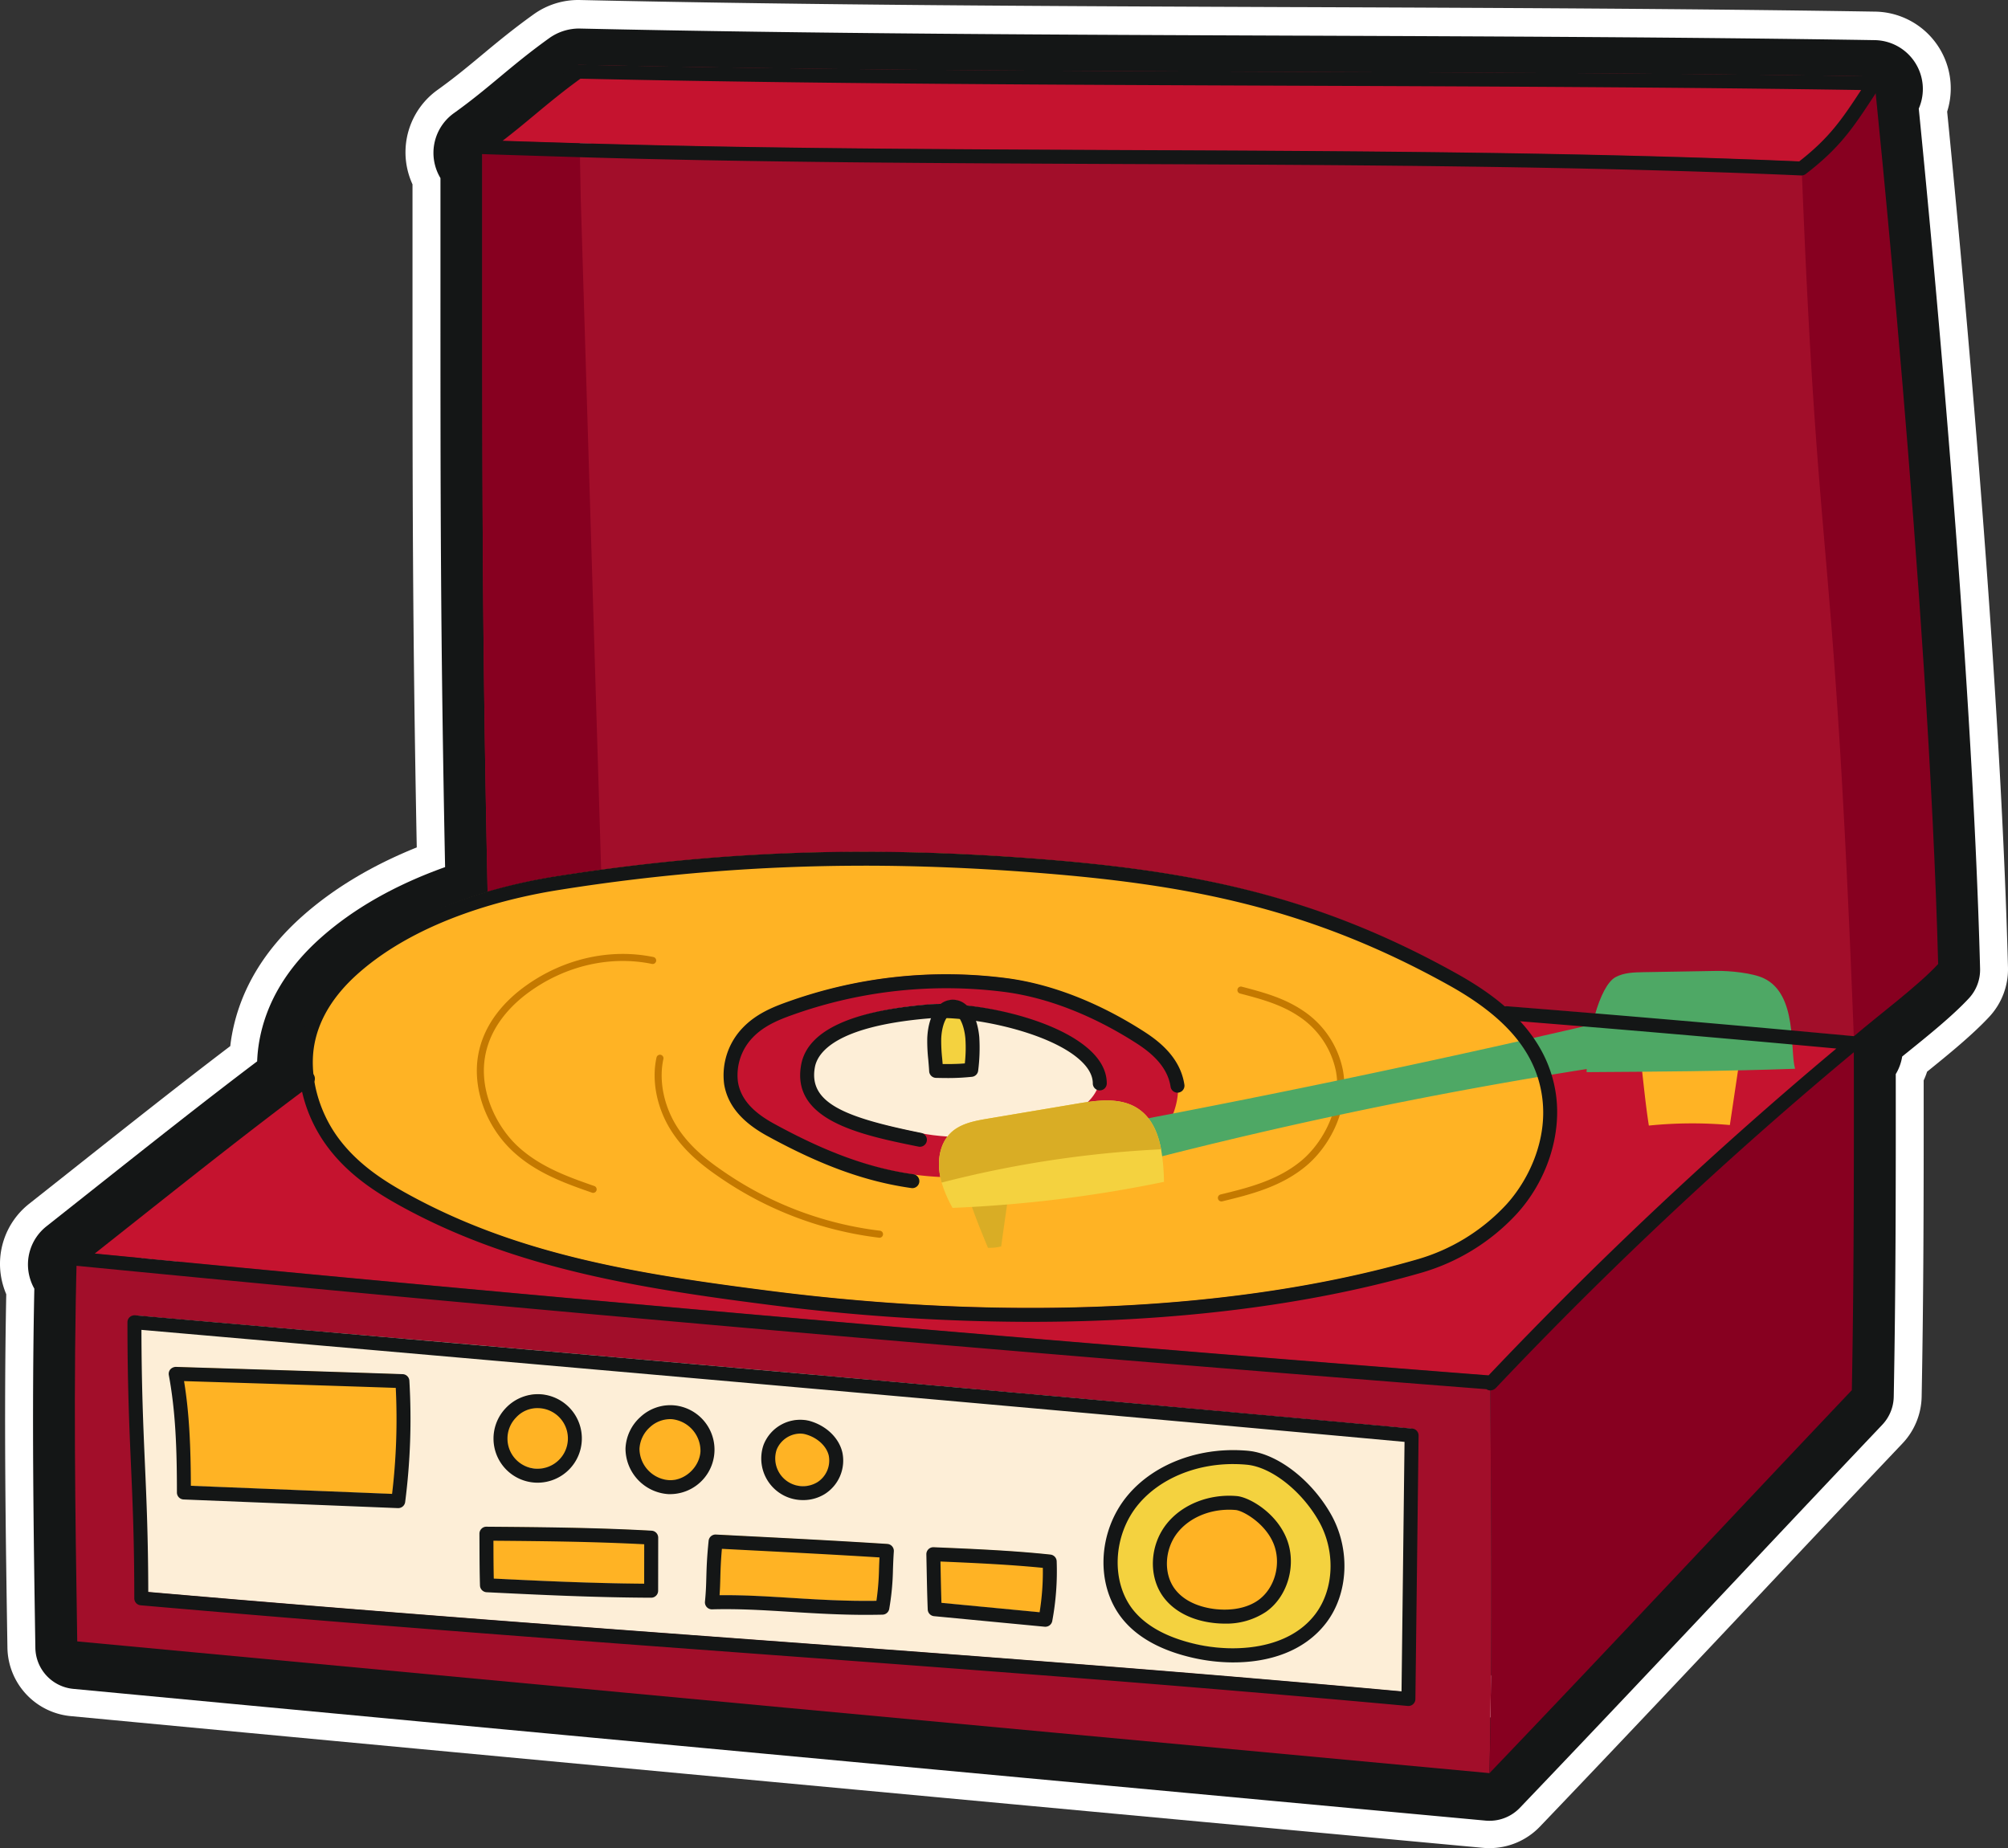<svg id="img_header" data-name="img header" xmlns="http://www.w3.org/2000/svg" xmlns:xlink="http://www.w3.org/1999/xlink" width="612.983" height="564.234" viewBox="0 0 612.983 564.234">
  <rect x="0" y="0" width="612.983" height="564.234" fill="#333333" stroke="none"/>
  <defs>
    <clipPath id="clip-path">
      <rect id="Rectángulo_7262" data-name="Rectángulo 7262" width="612.983" height="564.234" fill="none"/>
    </clipPath>
  </defs>
  <g id="Grupo_14575" data-name="Grupo 14575" clip-path="url(#clip-path)">
    <path id="Trazado_93180" data-name="Trazado 93180" d="M454.7,564.232c-.652,0-1.309-.03-1.966-.09l-6.051-.559c-139.319-12.907-283.379-26.249-425.107-39.659A21.322,21.322,0,0,1,2.267,503.033c-.516-33.113-1.1-70.367-.358-107.9A24.346,24.346,0,0,1,.967,392.5a23.338,23.338,0,0,1,7.948-25L21.046,357.9c18.71-14.826,34.111-27.029,49.248-38.529.132-1.177.3-2.341.512-3.484,2.477-13.555,9.717-25.728,21.524-36.209,9.5-8.434,21.2-15.452,34.892-20.966-1.3-67.826-1.3-108.312-1.3-172.479l0-29.954a24.664,24.664,0,0,1-1.117-2.946,23.421,23.421,0,0,1,8.809-25.92c5.155-3.7,9.163-7.031,13.406-10.562,4.477-3.722,9.466-7.88,15.862-12.459A23.364,23.364,0,0,1,176.844,0c71.672,1.6,146.823,1.889,219.5,2.175l1.134,0c58.066.226,118.114.461,174.952,1.373a23.442,23.442,0,0,1,21.98,30.525c3.769,37.808,16.122,167.2,18.565,261.266a21.313,21.313,0,0,1-5.7,15.073c-5.168,5.556-12.455,11.487-19,16.778a22.781,22.781,0,0,1-1.036,2.652c.03,35.459-.026,65.634-.618,96.552a21.321,21.321,0,0,1-5.842,14.267q-21.266,22.424-42.3,44.788c-22.206,23.567-45.163,47.935-68.38,72.2a21.321,21.321,0,0,1-15.4,6.579M44.612,483.278c134.108,12.659,270.042,25.255,401.8,37.458,20.684-21.686,41.168-43.428,61.046-64.517q18.3-19.437,36.682-38.874c.482-29.741.495-59.426.461-94.488a21.33,21.33,0,0,1,.213-3.01,21.244,21.244,0,0,1,7.274-18.092c2.52-2.166,5.547-4.613,8.715-7.172,3.074-2.486,6.383-5.155,9.274-7.637-2.767-86.063-13.1-197.747-17.337-241.038-50.885-.682-103.933-.891-155.424-1.087l-.917,0c-70.849-.277-143.822-.559-213.677-2.038-2.972,2.307-5.616,4.507-8.353,6.784-1.829,1.522-3.744,3.117-5.807,4.784l0,31.89c-.009,68.636-.009,110.064,1.6,187.1a21.319,21.319,0,0,1-15.346,20.914c-14.3,4.166-26.116,10.152-34.188,17.316-4.5,4-7.155,8.033-7.88,11.977a15.9,15.9,0,0,0-.06,4.345,21.334,21.334,0,0,1-8.451,19.294c-17.469,13.039-34.789,26.76-56.714,44.136l-2.938,2.324c-.644,30.572-.379,61.242.026,89.636m509.1-178.027c-.115.085-.222.179-.328.269ZM158.48,62.051l-.064.043.064-.043M187.9,38.915l-.316.226c.111-.077.209-.154.316-.226M148.212,27.334c.141.03-.166-.009-.264-.013l.264.013" transform="translate(0.001 0.001)" fill="#fff"/>
    <path id="Trazado_93181" data-name="Trazado 93181" d="M448.169,549.216c-.392,0-.789-.013-1.177-.051l-12.1-1.121c-137.332-12.723-279.337-25.878-419.044-39.1A12.785,12.785,0,0,1,4.262,496.416c-.529-33.651-1.117-71.578-.316-109.655a15.069,15.069,0,0,1-1.33-3.151,14.849,14.849,0,0,1,5.057-15.9L19.809,358.1c19.934-15.8,36.1-28.6,52.156-40.733a45.569,45.569,0,0,1,.7-6.434c2.128-11.632,8.447-22.177,18.8-31.361,9.995-8.873,22.705-16.088,37.876-21.511-1.424-71.4-1.42-112.324-1.416-178.308l0-32.047a15.235,15.235,0,0,1-1.488-3.343,14.9,14.9,0,0,1,5.607-16.493c5.419-3.88,9.734-7.475,13.9-10.945,4.575-3.808,9.231-7.684,15.376-12.08a15.745,15.745,0,0,1,8.89-2.8c71.668,1.6,146.862,1.893,219.578,2.175l1.13,0c58.04.23,118.063.461,174.85,1.369a14.928,14.928,0,0,1,13.44,20.9c3.5,35.015,16.233,167.111,18.719,262.593a12.78,12.78,0,0,1-3.42,9.039c-4.933,5.313-12.3,11.261-18.808,16.514-.524.418-1.04.84-1.552,1.254a14.906,14.906,0,0,1-1.961,5.368c.03,36.324-.017,67.041-.618,98.492a12.753,12.753,0,0,1-3.5,8.562q-21.273,22.437-42.311,44.814c-22.2,23.55-45.146,47.9-68.333,72.145a12.821,12.821,0,0,1-9.244,3.944m-418.5-64.658c135.993,12.851,274,25.635,407.582,38.008l5.944.55c21.673-22.693,43.138-45.47,63.933-67.536q19.437-20.627,38.951-41.266c.533-30.926.55-61.549.516-97.955a12.681,12.681,0,0,1,.307-2.793,12.733,12.733,0,0,1,4.208-11.832c2.465-2.119,5.419-4.5,8.519-7.006,4.251-3.437,8.916-7.206,12.566-10.532-2.746-92.4-14.587-216.41-18.25-253.2C500.7,30.235,444.9,30.017,390.815,29.8l-.917,0c-71.821-.277-145.83-.567-216.508-2.1-4.153,3.108-7.632,6-11.009,8.818-2.823,2.349-5.671,4.72-8.882,7.227l0,36c0,68.692-.009,110.158,1.6,187.283a12.782,12.782,0,0,1-9.21,12.544c-15.708,4.575-28.308,11.009-37.454,19.128-5.965,5.3-9.534,10.954-10.609,16.821a23.949,23.949,0,0,0-.154,6.763A12.814,12.814,0,0,1,92.6,333.863C75.035,346.975,57.676,360.73,35.7,378.148l-6.072,4.81c-.836,34.806-.439,69.817.043,101.6M558.318,324.176l.026,0-.026,0M552.6,305.342l-.183.158ZM146.945,48.651l-.03.026.03-.026M141.1,29.361l.128,0-.128,0m35.228-3.812c-.068.051-.132.094-.2.141.068-.047.132-.09.2-.141" transform="translate(6.534 6.665)" fill="#141616"/>
    <path id="Trazado_93182" data-name="Trazado 93182" d="M170.464,5.475s16.723,160.276,19.6,270.971c-6.383,6.869-18.4,15.747-25.754,22.083C85.86,93.554,143.627,42.579,142.216,36.41,161.8,14.817,170.464,5.475,170.464,5.475" transform="translate(401.598 17.87)" fill="#870020"/>
    <path id="Trazado_93183" data-name="Trazado 93183" d="M453.2,283.606c-30.448,12.66-61.669,12.86-88.659,12.48-59.725-.84-119.385-4.281-179.016-7.726-39.667-2.29-82.4-6.251-120.276-19.857a195.478,195.478,0,0,1-28.76-12.894c-2.315-103.5-1.9-145.386-1.961-245.563q14.787.492,29.732.942c120,3.594,253.276.362,372.964,5.586,5.023,130.556,9.85,107.851,15.977,267.031" transform="translate(112.706 32.792)" fill="#a20e2a"/>
    <path id="Trazado_93184" data-name="Trazado 93184" d="M71.88,285.779l-6.626.367a195.8,195.8,0,0,1-28.764-12.9c-2.315-103.494-1.9-145.386-1.957-245.563C46.232,19.3,52.3,12.9,63.825,4.643l.435,23.984.311,16.638Z" transform="translate(112.709 15.154)" fill="#870020"/>
    <path id="Trazado_93185" data-name="Trazado 93185" d="M437.205,248.736Q221.665,228.768,6.086,208.523c-.61-39.288-1.219-78.567-.111-118.878q215.3,21.074,431.435,37.765v.405q.083,10.739.162,21.477c.243,33.5.341,66.867-.367,99.443" transform="translate(17.493 292.593)" fill="#a20e2a"/>
    <path id="Trazado_93186" data-name="Trazado 93186" d="M398.531,209.208q.486-40.224.972-80.447Q204.014,110.859,9.625,94.189c0,37.463,2.094,48.553,2.094,84.289C158.742,191.3,265.28,197,398.531,209.208" transform="translate(31.415 307.424)" fill="#fdeed7"/>
    <path id="Trazado_93187" data-name="Trazado 93187" d="M80.515,136.736,15.085,134.1c-.009-12.523-.35-24.607-2.507-36.218,23.14.721,46.276,1.437,69.212,2.222a196.721,196.721,0,0,1-1.275,36.631" transform="translate(41.053 319.481)" fill="#ffb324"/>
    <path id="Trazado_93188" data-name="Trazado 93188" d="M47.4,99.839a11.38,11.38,0,0,1,.452,22.739,11.8,11.8,0,0,1-11.977-10.293C35.331,106.5,39.9,99.711,47.4,99.839" transform="translate(116.954 325.86)" fill="#ffb324"/>
    <path id="Trazado_93189" data-name="Trazado 93189" d="M57.556,100.654a11.452,11.452,0,0,1-1.3,22.863,11.89,11.89,0,0,1-10.967-11.743,11.753,11.753,0,0,1,12.272-11.12" transform="translate(147.793 328.432)" fill="#ffb324"/>
    <path id="Trazado_93190" data-name="Trazado 93190" d="M66.928,101.948a9.856,9.856,0,0,0-11.368,6.059A10.609,10.609,0,0,0,71.2,120.4a10.026,10.026,0,0,0,4.379-10.263c-.84-3.872-4.4-7.035-8.651-8.191" transform="translate(179.521 331.806)" fill="#ffb324"/>
    <path id="Trazado_93191" data-name="Trazado 93191" d="M85.112,126.744l.026-16.2c-16.825-.942-33.57-1.079-50.314-1.215.034,5.232.009,10.34.166,15.742,16.275.8,32.551,1.6,50.122,1.676" transform="translate(113.662 356.83)" fill="#ffb324"/>
    <path id="Trazado_93192" data-name="Trazado 93192" d="M103,130.085c1.241-6.822.934-10.873,1.382-17.329-17.439-1.126-35.569-2-52.293-2.87-.968,9.509-.435,11.841-1.117,18.578,16.122-.486,32.273,2.081,52.028,1.62" transform="translate(166.355 358.661)" fill="#ffb324"/>
    <path id="Trazado_93193" data-name="Trazado 93193" d="M101.023,130.809,67.24,127.585c-.243-5.927-.29-11.346-.418-16.787,12.08.507,24.164,1.015,35.523,2.226a80.11,80.11,0,0,1-1.322,17.785" transform="translate(218.101 361.634)" fill="#ffb324"/>
    <path id="Trazado_93194" data-name="Trazado 93194" d="M121.334,104.052c-12.809-1.219-26.564,2.9-34.87,12.728s-9.662,25.647-1.377,35.493c5,5.935,12.583,9.082,20.151,10.792,13.644,3.079,29.945,1.181,38.426-9.943,6.6-8.664,6.626-21.358,1.237-30.82s-15.145-17.448-23.567-18.249" transform="translate(259.518 338.937)" fill="#f4d23f"/>
    <path id="Trazado_93195" data-name="Trazado 93195" d="M106.366,107.2c-7.21-.631-14.881,1.91-19.456,7.513s-5.343,14.357-.947,20.1c3.245,4.238,8.647,6.345,13.951,6.908,4.95.529,10.212-.2,14.288-3.057,6.106-4.277,8.319-13.073,5.471-19.964s-10.216-11.227-13.308-11.5" transform="translate(271.041 349.596)" fill="#ffb324"/>
    <path id="Trazado_93196" data-name="Trazado 93196" d="M217.246,182.214c-36.908,38.934-72.985,77.6-110.606,116.916.708-32.572.61-65.941.362-99.443q-.064-10.732-.162-21.477l.2-.217A1258.8,1258.8,0,0,1,217.851,74.205c.043,36.154.077,72.312-.605,108.009" transform="translate(348.063 242.198)" fill="#870020"/>
    <path id="Trazado_93197" data-name="Trazado 93197" d="M547.945,95.635a1258.78,1258.78,0,0,0-110.8,103.792c-.072.068-.136.141-.2.217v-.409Q220.605,182.42,5.5,161.474c52.877-41.842,73.868-59.025,125.73-93.836,145.113,6.289,283.413,15.55,416.711,28" transform="translate(17.965 220.764)" fill="#c5132f"/>
    <path id="Trazado_93198" data-name="Trazado 93198" d="M244.285,63.076c-50.109-3.846-95.439-2.49-145.241,5.313-20.829,3.262-45.53,10.911-62.6,26.065-6.421,5.7-12.276,13.316-14.02,22.872-1.953,10.69,1.706,22.066,7.662,30.154S44.044,160.86,52.12,165.3c34.823,19.124,73.314,24.893,111.194,29.736,66.21,8.468,138.9,7.466,198.144-9.585a61.309,61.309,0,0,0,28.41-17.35c8-8.7,13.423-22.07,11.512-35.058-2.554-17.371-16.5-28.069-29.489-35.292-42.473-23.626-79.283-30.964-127.606-34.674" transform="translate(71.457 199.107)" fill="#ffb324"/>
    <path id="Trazado_93199" data-name="Trazado 93199" d="M136.584,70.994a140.845,140.845,0,0,0-66.09,7.078C65.931,79.7,61.3,81.641,57.659,85.414S51.528,95.2,52.5,100.96c1.19,6.989,6.78,11.3,12.041,14.177,16.612,9.1,32.751,15.4,50.89,16.433a156.781,156.781,0,0,0,63.3-9.538c6.545-2.384,11.287-12.016,10.042-20.339-1.049-6.989-6.4-11.564-11.487-14.826-12.958-8.3-27.217-14.067-40.708-15.875" transform="translate(170.673 227.71)" fill="#c5132f"/>
    <path id="Trazado_93200" data-name="Trazado 93200" d="M69.651,141.25a1.122,1.122,0,0,1-.354-.06c-8.033-2.806-17.137-5.982-24.338-12.783-8.05-7.6-12.144-19-10.438-29.041C36.252,89.175,43.3,82.2,48.911,78.149c11.594-8.379,25.844-11.628,39.1-8.907a1.075,1.075,0,1,1-.431,2.106c-12.668-2.6-26.3.516-37.411,8.545-5.283,3.82-11.918,10.361-13.529,19.836-1.808,10.638,3.616,21.285,9.794,27.118C53.3,133.328,62.176,136.428,70,139.161a1.075,1.075,0,0,1-.354,2.089" transform="translate(111.424 222.93)" fill="#c47900"/>
    <path id="Trazado_93201" data-name="Trazado 93201" d="M115.519,131.362l-.119-.009A108.674,108.674,0,0,1,66.378,112.7c-4.656-3.194-10.523-7.7-14.6-14.246C47.519,91.635,45.9,83.38,47.438,76.37a1.076,1.076,0,1,1,2.1.465c-1.424,6.468.094,14.131,4.059,20.488,3.867,6.2,9.513,10.532,14,13.606a106.483,106.483,0,0,0,48.041,18.288,1.076,1.076,0,0,1-.119,2.145" transform="translate(152.97 246.514)" fill="#c47900"/>
    <path id="Trazado_93202" data-name="Trazado 93202" d="M94.618,72.059c16.408-1.475,52.5,7.334,52.5,21.963s-34.064,21.439-54.911,17.213S55.476,102.644,58.064,88.68s30.93-16.118,36.554-16.621" transform="translate(188.611 234.669)" fill="#fdeed7"/>
    <path id="Trazado_93203" data-name="Trazado 93203" d="M88.268,136.226a1.075,1.075,0,0,1-.252-2.119c8.161-1.987,17.418-4.243,24.739-10.37,6.451-5.4,12.489-16.211,10.493-27.178a26.3,26.3,0,0,0-11.436-16.9c-5.5-3.667-11.768-5.313-17.832-6.9a1.076,1.076,0,1,1,.546-2.081c6.234,1.637,12.681,3.326,18.48,7.2a28.436,28.436,0,0,1,12.357,18.3c2.162,11.879-4.081,23.23-11.227,29.216-7.709,6.447-17.222,8.767-25.613,10.809a1.048,1.048,0,0,1-.256.03" transform="translate(284.589 230.564)" fill="#c47900"/>
    <path id="Trazado_93204" data-name="Trazado 93204" d="M78.186,90.884a51.914,51.914,0,0,0,.337-9.828c-.3-3.258-1.313-6.52-3.121-8.251a3.932,3.932,0,0,0-5.965.333c-1.633,1.868-2.426,5.1-2.537,8.234s.371,6.247.58,9.833a78.9,78.9,0,0,0,10.707-.32" transform="translate(218.3 233.667)" fill="#f4d23f"/>
    <path id="Trazado_93205" data-name="Trazado 93205" d="M236.839,86.9l-.6-14.173Q159.328,90.856,80.017,105.8a107.706,107.706,0,0,1,3.535,12.412A1438.885,1438.885,0,0,1,236.839,86.9" transform="translate(261.168 237.384)" fill="#4ea865"/>
    <path id="Trazado_93206" data-name="Trazado 93206" d="M147.842,75.494q-1.612,10.783-3.219,21.571a130.8,130.8,0,0,0-24.731.166c-.985-6.268-1.616-12.89-2.409-19.691,10.34-.58,20.676-1.16,30.359-2.047" transform="translate(383.453 246.405)" fill="#ffb324"/>
    <path id="Trazado_93207" data-name="Trazado 93207" d="M177.235,99.395c-1.663-5.552.865-22.68-9.551-27.622-3.479-1.65-10.511-2.32-14.361-2.251l-22.4.384c-2.9.051-5.927.132-8.477,1.505-4.985,2.686-8.852,18.2-8.852,29.012,21.012-.136,42.029-.269,63.643-1.028" transform="translate(370.753 226.896)" fill="#4ea865"/>
    <path id="Trazado_93208" data-name="Trazado 93208" d="M69.279,86.729c2.563,7.236,3.125,8.711,6.2,16.147a14.351,14.351,0,0,0,4.042-.431c.746-5.633,1.663-11.615,2.409-17.247a47.746,47.746,0,0,1-12.651,1.531" transform="translate(226.12 278.078)" fill="#d9ad25"/>
    <path id="Trazado_93209" data-name="Trazado 93209" d="M135.912,103.637a399.1,399.1,0,0,1-64.53,7.948,36.207,36.207,0,0,1-3.33-7.726,21.6,21.6,0,0,1-.759-4.038c-.354-3.982.614-8.276,3.471-11.082,2.951-2.891,7.3-3.714,11.376-4.392q13.687-2.309,27.379-4.609c6.183-1.032,13.018-1.944,18.292,1.433,4.264,2.742,6.272,7.415,7.227,12.527a62,62,0,0,1,.874,9.939" transform="translate(219.412 257.179)" fill="#f4d23f"/>
    <path id="Trazado_93210" data-name="Trazado 93210" d="M135.038,93.7a331.858,331.858,0,0,0-66.99,10.157,21.827,21.827,0,0,1-.755-4.034c-.354-3.982.614-8.276,3.467-11.082,2.951-2.9,7.3-3.714,11.38-4.4q13.687-2.3,27.379-4.605c6.178-1.032,13.013-1.944,18.292,1.433,4.264,2.737,6.268,7.415,7.227,12.527" transform="translate(219.411 257.179)" fill="#d9ad25"/>
    <path id="Trazado_93211" data-name="Trazado 93211" d="M459.352,8.187c-7.419,11.27-11.065,17.52-22.125,26.023-119.688-5.223-252.965-1.991-372.959-5.586q-14.947-.454-29.736-.942c11.7-8.383,17.78-14.783,29.3-23.038,129.584,2.882,267.824,1.5,395.524,3.543" transform="translate(112.706 15.158)" fill="#c5132f"/>
    <path id="Trazado_93212" data-name="Trazado 93212" d="M400.163,213.455c-.068,0-.132,0-.2-.009-69.647-6.379-131.345-10.933-196.664-15.755-58.978-4.353-119.969-8.852-190.136-14.975a2.127,2.127,0,0,1-1.949-2.123c0-17.61-.5-28.965-1.028-40.98C9.667,127.661,9.125,115.3,9.125,96.3a2.118,2.118,0,0,1,.691-1.569,2.3,2.3,0,0,1,1.625-.554l3.057.269c126.608,11.048,257.523,22.467,386.834,34.312a2.127,2.127,0,0,1,1.936,2.149l-.972,80.443a2.134,2.134,0,0,1-2.132,2.106M15.478,178.641C84.8,184.67,145.2,189.13,203.619,193.441c64.615,4.771,125.691,9.274,194.443,15.55l.917-76.166C270.319,121.044,140.087,109.68,14.127,98.692l-.733-.064c.043,17.6.559,29.387,1.057,40.8.49,11.1.993,22.577,1.028,39.215" transform="translate(29.783 307.376)" fill="#141616"/>
    <path id="Trazado_93213" data-name="Trazado 93213" d="M82.15,140.99h-.09l-65.434-2.639a2.129,2.129,0,0,1-2.042-2.132c0-13.559-.426-24.846-2.469-35.825a2.128,2.128,0,0,1,.473-1.778,2.373,2.373,0,0,1,1.689-.746l3.739.119c21.891.682,43.778,1.36,65.472,2.1a2.135,2.135,0,0,1,2.059,2.013,198.5,198.5,0,0,1-1.283,37.023,2.134,2.134,0,0,1-2.115,1.863m-63.306-6.818,61.426,2.473a193.093,193.093,0,0,0,1.121-32.359c-21.055-.716-42.277-1.377-63.511-2.034l-1.117-.038c1.62,9.909,2.034,20.1,2.081,31.958" transform="translate(39.423 319.435)" fill="#141616"/>
    <path id="Trazado_93214" data-name="Trazado 93214" d="M48.928,126.848a13.463,13.463,0,0,1-9.85-22.782,13.531,13.531,0,0,1,9.995-4.243,13.514,13.514,0,0,1,.533,27c-.226.013-.452.021-.678.021m-.107-22.761a8.789,8.789,0,0,0-6.613,2.878,9.2,9.2,0,0,0,7.155,15.606A9.25,9.25,0,0,0,49,104.087Z" transform="translate(115.322 325.813)" fill="#141616"/>
    <path id="Trazado_93215" data-name="Trazado 93215" d="M58.3,127.769c-.166,0-.341,0-.507-.009a13.984,13.984,0,0,1-13.009-13.93,13.663,13.663,0,0,1,4.6-9.658,13.4,13.4,0,0,1,9.96-3.531,13.581,13.581,0,0,1-1.04,27.127m.1-22.9a9.161,9.161,0,0,0-6.161,2.46,9.516,9.516,0,0,0-3.194,6.609,9.705,9.705,0,0,0,8.92,9.555c4.933.307,9.419-3.982,9.7-8.775a9.727,9.727,0,0,0-8.634-9.824c-.2-.017-.418-.026-.627-.026" transform="translate(146.164 328.388)" fill="#141616"/>
    <path id="Trazado_93216" data-name="Trazado 93216" d="M67.283,126.214a12.7,12.7,0,0,1-12.105-16.821A11.993,11.993,0,0,1,69.1,102.008c5.206,1.411,9.2,5.257,10.178,9.8a12.089,12.089,0,0,1-5.317,12.506,12.449,12.449,0,0,1-6.682,1.9m-.938-20.3a7.867,7.867,0,0,0-7.163,4.942,8.48,8.48,0,0,0,12.493,9.867,7.862,7.862,0,0,0,3.441-8.012c-.64-2.955-3.5-5.6-7.125-6.583a6.294,6.294,0,0,0-1.646-.213" transform="translate(177.9 331.759)" fill="#141616"/>
    <path id="Trazado_93217" data-name="Trazado 93217" d="M86.745,131h-.009c-17.627-.073-34.2-.891-50.22-1.676a2.135,2.135,0,0,1-2.025-2.068c-.124-4.123-.136-8.067-.149-12.028l-.017-3.761a2.107,2.107,0,0,1,.623-1.518,2.025,2.025,0,0,1,1.526-.627c16.446.128,33.446.269,50.416,1.215a2.135,2.135,0,0,1,2.008,2.132l-.021,16.2A2.133,2.133,0,0,1,86.745,131M38.7,125.158c14.706.721,29.894,1.437,45.914,1.561l.013-12.037c-15.457-.806-30.964-.964-46.033-1.083l.009,1.607c.009,3.292.021,6.571.1,9.952" transform="translate(112.033 356.779)" fill="#141616"/>
    <path id="Trazado_93218" data-name="Trazado 93218" d="M99.749,134.4c-8.332,0-15.99-.473-23.434-.934-8.208-.507-15.947-.976-23.656-.746a2.134,2.134,0,0,1-2.179-2.349c.3-3.01.358-5.121.418-7.415.077-2.772.162-5.914.7-11.163a2.123,2.123,0,0,1,2.234-1.91l9.794.5c13.888.712,28.432,1.458,42.52,2.366a2.137,2.137,0,0,1,1.991,2.273c-.141,2.013-.2,3.782-.264,5.479a78,78,0,0,1-1.143,12.088,2.135,2.135,0,0,1-2.047,1.752c-1.671.034-3.313.055-4.929.055m4.878-2.187h0Zm-47.8-3.82c6.473,0,12.958.4,19.755.819,8.285.512,16.842,1.045,26.24.9a79.009,79.009,0,0,0,.789-9.76c.038-1.113.081-2.26.145-3.479-13.414-.844-27.174-1.548-40.354-2.226l-7.756-.4c-.345,3.884-.414,6.392-.482,8.822-.043,1.71-.09,3.351-.23,5.334.631-.009,1.266-.013,1.893-.013" transform="translate(164.724 358.61)" fill="#141616"/>
    <path id="Trazado_93219" data-name="Trazado 93219" d="M102.654,135.058c-.064,0-.132,0-.2-.009l-33.783-3.224a2.133,2.133,0,0,1-1.927-2.034c-.166-4.157-.243-8.063-.32-11.9l-.1-4.933a2.149,2.149,0,0,1,.635-1.569,2.082,2.082,0,0,1,1.586-.61c11.913.5,24.236,1.019,35.663,2.243a2.129,2.129,0,0,1,1.9,2.055,82.978,82.978,0,0,1-1.356,18.254,2.137,2.137,0,0,1-2.1,1.723m-31.719-7.3L100.9,130.62a78.011,78.011,0,0,0,.981-13.546c-10.042-1-20.765-1.488-31.25-1.936l.055,2.673c.064,3.232.128,6.507.247,9.948" transform="translate(216.465 361.588)" fill="#141616"/>
    <path id="Trazado_93220" data-name="Trazado 93220" d="M118.7,168.641a56.273,56.273,0,0,1-12.276-1.382c-9.526-2.149-16.7-6.016-21.311-11.5-8.656-10.285-8.046-27.084,1.382-38.243,8.182-9.683,22.215-14.838,36.7-13.474,8.843.844,19.217,8.784,25.217,19.311,6.012,10.566,5.436,24.2-1.394,33.169-6.8,8.924-17.751,12.114-28.321,12.114m-.145-60.552c-11.53,0-22.3,4.486-28.8,12.182-7.995,9.462-8.609,24.151-1.373,32.742,4,4.754,10.383,8.148,18.987,10.088,11.525,2.592,27.941,1.761,36.265-9.155,5.824-7.649,6.268-19.358,1.079-28.479-5.27-9.244-14.489-16.467-21.921-17.175-1.416-.136-2.831-.2-4.234-.2" transform="translate(257.858 338.892)" fill="#141616"/>
    <path id="Trazado_93221" data-name="Trazado 93221" d="M104.471,146.133a29.21,29.21,0,0,1-3.143-.171c-6.664-.7-12.144-3.449-15.414-7.726-4.852-6.34-4.426-16.118.981-22.744,4.776-5.846,12.937-9.027,21.3-8.293,3.65.324,11.807,4.874,15.09,12.809,3.27,7.9.542,17.793-6.213,22.526a21.888,21.888,0,0,1-12.6,3.6m1.322-34.772c-6.234,0-12.08,2.524-15.589,6.831-4.132,5.053-4.528,12.719-.9,17.452,3.445,4.507,9.3,5.743,12.48,6.08,5.031.52,9.607-.418,12.839-2.682,5.185-3.633,7.257-11.274,4.724-17.4-2.558-6.191-9.321-10-11.521-10.191-.682-.06-1.36-.09-2.03-.09" transform="translate(269.401 349.55)" fill="#141616"/>
    <path id="Trazado_93222" data-name="Trazado 93222" d="M438.585,189.333a1.892,1.892,0,0,1-.7-.132,2.656,2.656,0,0,1-.452-.23c-146.9-11.427-291.732-24.108-430.5-37.689a2.131,2.131,0,0,1-1.117-3.791l12.139-9.615c23.49-18.616,40.464-32.06,58.4-45.419a2.135,2.135,0,1,1,2.55,3.424C61.012,109.2,44.062,122.624,20.6,141.219l-8,6.332c137.242,13.4,280.356,25.9,425.491,37.194a1267.869,1267.869,0,0,1,106.158-99.78C511.079,81.9,477.177,78.979,443.4,76.3a2.124,2.124,0,0,1-1.957-2.29,2.2,2.2,0,0,1,2.29-1.957c35.548,2.818,71.229,5.9,106.048,9.15a2.13,2.13,0,0,1,1.156,3.765A1259.064,1259.064,0,0,0,440.32,188.583a2.467,2.467,0,0,1-1.735.75" transform="translate(16.331 235.151)" fill="#141616"/>
    <path id="Trazado_93223" data-name="Trazado 93223" d="M244.76,204.506a633.906,633.906,0,0,1-80.08-5.228c-39.394-5.04-77.6-11.12-111.949-29.988-7.6-4.174-16.25-9.628-22.727-18.42-6.95-9.436-9.956-21.324-8.05-31.8,1.6-8.741,6.541-16.842,14.706-24.087C56.428,77.437,85.047,70.8,100.35,68.406c48.928-7.662,93.878-9.3,145.736-5.334,47.039,3.616,84.937,10.719,128.48,34.943,11.751,6.537,27.715,17.469,30.564,36.844,1.85,12.6-2.767,26.709-12.054,36.81a63.744,63.744,0,0,1-29.391,17.955c-34.295,9.867-75.023,14.881-118.925,14.881M193.8,65.247a589.088,589.088,0,0,0-92.8,7.372c-14.838,2.324-42.562,8.732-61.515,25.554-7.436,6.6-11.918,13.888-13.337,21.665-1.68,9.2,1.109,20.121,7.283,28.5,5.987,8.131,14.152,13.265,21.345,17.213,33.745,18.535,69.979,24.326,110.439,29.493,73.3,9.381,143.37,6,197.278-9.517a59.5,59.5,0,0,0,27.438-16.744c6.613-7.193,12.971-19.721,10.967-33.3-1.957-13.325-10.984-24.048-28.415-33.745C329.629,77.9,292.217,70.892,245.762,67.323v0c-18.006-1.382-35.173-2.081-51.96-2.081" transform="translate(69.822 199.051)" fill="#141616"/>
    <path id="Trazado_93224" data-name="Trazado 93224" d="M109.48,135.064a2.345,2.345,0,0,1-.3-.021c-13.909-1.953-27.489-6.861-44.029-15.926-7.76-4.247-12.05-9.381-13.124-15.691a20.941,20.941,0,0,1,5.726-17.384c4.081-4.23,9.184-6.281,13.649-7.867A143.606,143.606,0,0,1,138.5,70.99c13.487,1.8,27.865,7.406,41.573,16.194,4.75,3.036,11.206,8.033,12.442,16.3a2.132,2.132,0,0,1-4.217.631c-.981-6.549-6.477-10.749-10.523-13.346-13.188-8.447-26.969-13.828-39.842-15.559a139.63,139.63,0,0,0-65.093,6.98C68.828,83.62,64.262,85.437,60.821,89a16.541,16.541,0,0,0-4.584,13.708c.849,5.01,4.332,9.035,10.963,12.668,16.071,8.8,29.2,13.563,42.571,15.444a2.132,2.132,0,0,1-.29,4.243" transform="translate(169.046 227.67)" fill="#141616"/>
    <path id="Trazado_93225" data-name="Trazado 93225" d="M93.847,115.486a2.166,2.166,0,0,1-.431-.043C76.045,111.922,54.427,107.539,57.6,90.41c1.868-10.1,14.659-16.258,38.008-18.313l.452-.043c12.8-1.173,38.477,3.688,49.619,13.875,3.454,3.16,5.206,6.6,5.206,10.216a2.132,2.132,0,0,1-4.264,0c0-2.375-1.288-4.75-3.82-7.065-9.781-8.95-34.469-13.819-46.361-12.775l-.456.038C68.174,78.8,62.622,86.692,61.786,91.186c-2.03,11,9.342,15.388,32.482,20.079a2.132,2.132,0,0,1-.422,4.221" transform="translate(186.978 234.618)" fill="#141616"/>
    <path id="Trazado_93226" data-name="Trazado 93226" d="M72.53,95.5c-1.2,0-2.341-.021-3.467-.047a2.135,2.135,0,0,1-2.081-2.008c-.068-1.241-.175-2.413-.273-3.552a52.727,52.727,0,0,1-.311-6.477c.149-4.012,1.262-7.5,3.061-9.564a6.36,6.36,0,0,1,4.49-2.268,6.178,6.178,0,0,1,4.558,1.8c2.759,2.639,3.548,7.146,3.774,9.6a54.737,54.737,0,0,1-.337,10.233,2.127,2.127,0,0,1-1.906,1.91,71.037,71.037,0,0,1-7.509.379M79.821,93h0ZM71.1,91.225c2.072.03,4.174.013,6.767-.192a42.4,42.4,0,0,0,.166-7.666c-.281-3.07-1.228-5.718-2.473-6.908a2.4,2.4,0,0,0-1.42-.618,2.106,2.106,0,0,0-1.467.814c-1.134,1.3-1.906,3.948-2.013,6.908a49.723,49.723,0,0,0,.294,5.952c.051.554.1,1.126.145,1.71" transform="translate(216.665 233.62)" fill="#141616"/>
    <path id="Trazado_93227" data-name="Trazado 93227" d="M438.856,38.459h-.09c-66.137-2.882-137.43-3.194-206.373-3.488-55.495-.243-112.883-.486-166.557-2.094q-14.954-.454-29.745-.942a2.13,2.13,0,0,1-1.168-3.863c5.816-4.17,10.314-7.914,14.659-11.53S58.426,9.179,64.221,5.03a2.394,2.394,0,0,1,1.288-.4c71.727,1.6,147.054,1.889,219.9,2.175,58.309.226,118.6.461,175.613,1.373a2.133,2.133,0,0,1,1.748,3.3l-1.642,2.5c-6.524,9.956-10.464,15.964-20.97,24.04a2.136,2.136,0,0,1-1.3.439M42.347,27.876q11.756.384,23.618.738c53.614,1.607,110.977,1.851,166.446,2.094,68.721.294,139.762.6,205.763,3.458,9.227-7.206,13.035-12.834,18.9-21.789-55.836-.861-114.712-1.092-171.686-1.309-72.623-.286-147.714-.576-219.263-2.158-5.394,3.9-9.671,7.462-13.815,10.907-3.1,2.584-6.281,5.232-9.965,8.059" transform="translate(111.073 15.109)" fill="#141616"/>
  </g>
</svg>
